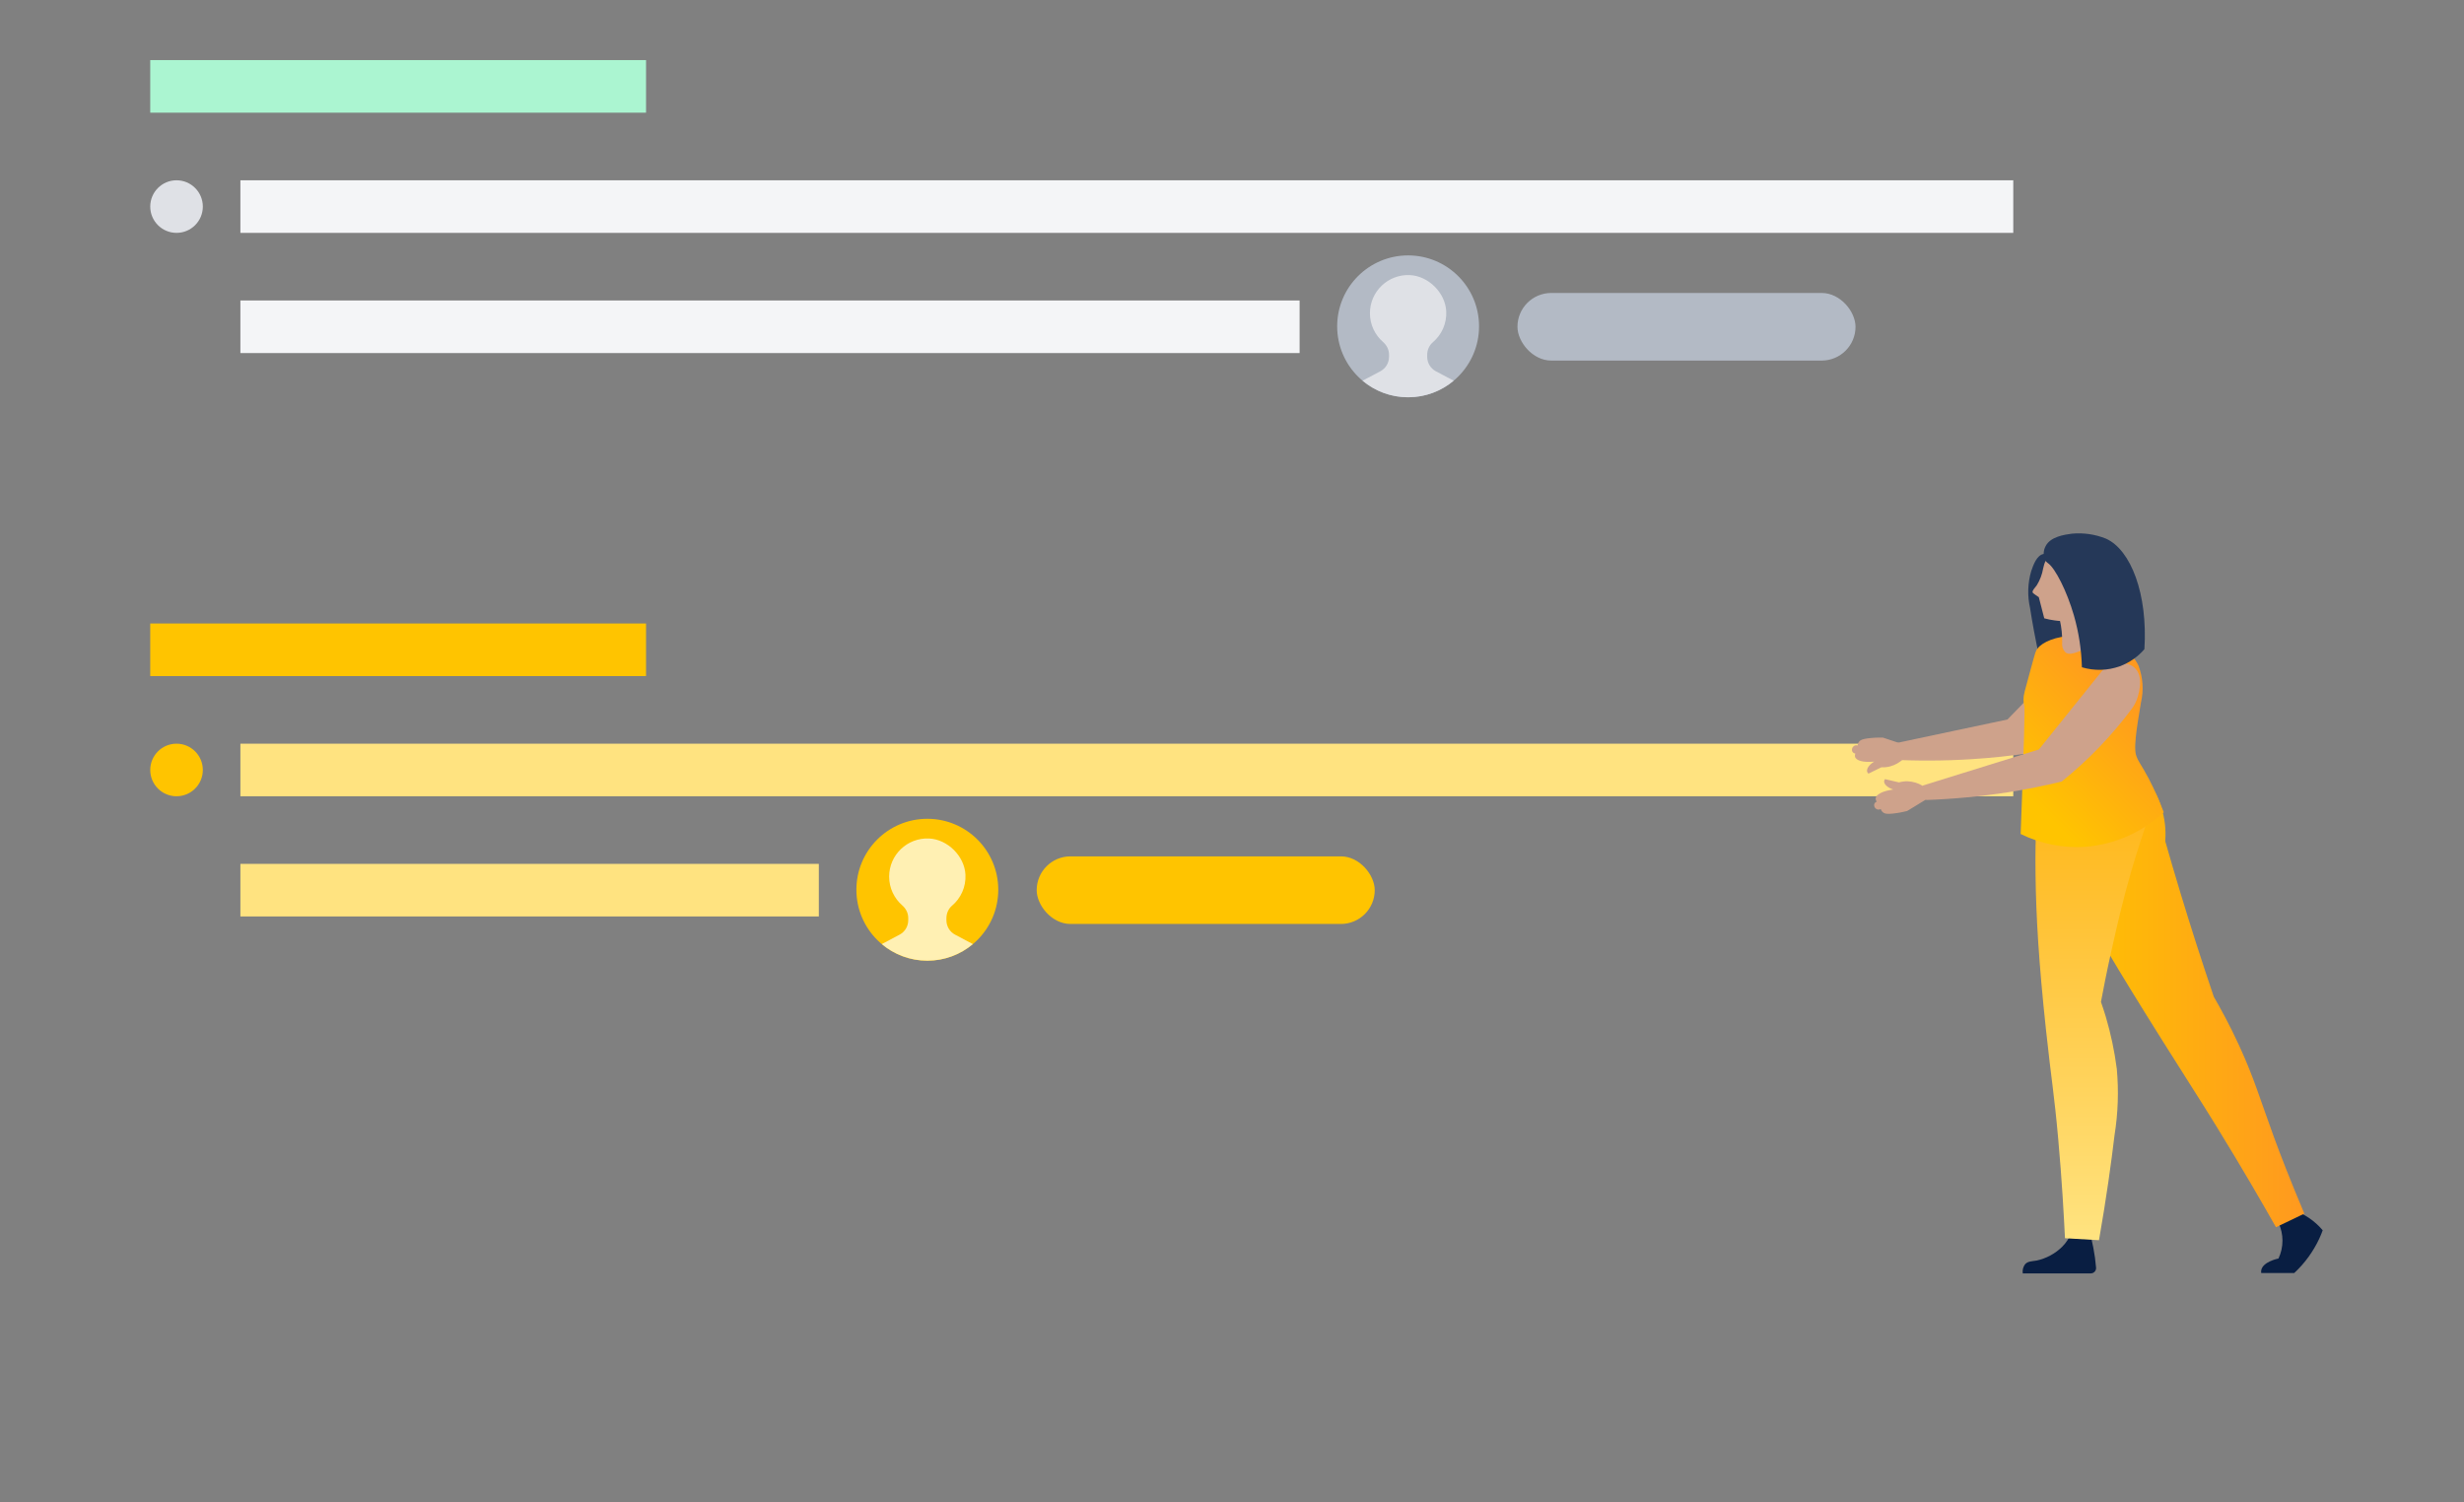 <svg xmlns="http://www.w3.org/2000/svg" width="328" height="200" viewBox="0 0 328 200">
  <rect x="0" y="0" width="328" height="200" fill="#808080" stroke="none"/>
  <defs>
    <linearGradient id="marketing-united-step2-a" x1=".083%" x2="100.054%" y1="49.993%" y2="49.993%">
      <stop offset="7%" stop-color="#FFC400"/>
      <stop offset="100%" stop-color="#FF991F"/>
    </linearGradient>
    <linearGradient id="marketing-united-step2-b" x1="50%" x2="50%" y1="0%" y2="100%">
      <stop offset="0%" stop-color="#FFB10D"/>
      <stop offset="100%" stop-color="#FFE380"/>
    </linearGradient>
    <linearGradient id="marketing-united-step2-c" x1="23.249%" x2="69.6%" y1="88.105%" y2="19.668%">
      <stop offset="0%" stop-color="#FFC400"/>
      <stop offset="100%" stop-color="#FF991F"/>
    </linearGradient>
  </defs>
  <g fill="none" fill-rule="evenodd">
    <rect width="66" height="7" x="20" y="8" fill="#ABF5D1"/>
    <rect width="66" height="7" x="20" y="83" fill="#FFC400"/>
    <rect width="236" height="7" x="32" y="24" fill="#F4F5F7"/>
    <circle cx="23.5" cy="27.5" r="3.5" fill="#DFE1E6"/>
    <rect width="236" height="7" x="32" y="99" fill="#FFE380"/>
    <rect width="77" height="7" x="32" y="115" fill="#FFE380"/>
    <circle cx="23.5" cy="102.5" r="3.5" fill="#FFC400"/>
    <g fill-rule="nonzero" transform="translate(246 71)">
      <path fill="#CEA28B" d="M6.033,16.706 L4.974,18.372 C7.588,20.902 10.348,23.278 13.239,25.487 C15.32,27.08 17.348,28.492 19.303,29.75 C23.762,30.346 28.279,30.373 32.745,29.831 C33.17,29.779 33.587,29.672 33.985,29.515 C34.166,29.442 37.126,28.229 36.954,26.211 C36.845,24.934 35.524,23.703 33.723,23.495 L20.299,24.627 L6.033,16.706 Z" transform="rotate(-41 20.968 23.462)"/>
      <path fill="#CEA28B" d="M10.998,35.054 L7.884,36.955 C7.213,37.131 6.529,37.252 5.839,37.317 C5.305,37.362 4.861,37.371 4.572,37.064 C4.472,36.958 4.397,36.831 4.354,36.692 C4.178,36.806 3.951,36.806 3.775,36.692 C3.585,36.583 3.47,36.378 3.476,36.158 C3.489,35.954 3.625,35.778 3.82,35.715 C3.735,35.603 3.687,35.467 3.684,35.326 C3.684,34.774 4.59,34.294 6.02,34.104 C5.278,33.859 4.798,33.407 4.807,33.017 C4.815,32.908 4.856,32.804 4.925,32.719 L6.789,33.153 C7.168,33.043 7.562,32.995 7.957,33.008 C8.651,33.037 9.326,33.239 9.921,33.597 L10.998,35.054 Z"/>
      <path fill="#253858" d="M24.395,5.011 C23.921,6.609 23.865,8.301 24.232,9.927 C24.531,11.836 24.947,14.19 25.553,16.869 C27.418,16.401 29.035,15.243 30.079,13.629 C32.569,9.42 28.839,4.296 27.264,3.138 C26.936,2.842 26.5,2.698 26.06,2.739 C25.119,2.893 24.666,4.224 24.395,5.011 Z"/>
      <path fill="#CEA28B" d="M8.221,29.239 L5.107,31.14 C4.436,31.316 3.752,31.437 3.062,31.502 C2.528,31.547 2.084,31.556 1.794,31.249 C1.695,31.143 1.62,31.016 1.577,30.877 C1.401,30.991 1.174,30.991 0.998,30.877 C0.808,30.768 0.693,30.563 0.699,30.343 C0.712,30.139 0.848,29.963 1.043,29.9 C0.958,29.788 0.91,29.651 0.907,29.511 C0.907,28.958 1.813,28.479 3.243,28.289 C2.5,28.044 2.021,27.592 2.03,27.202 C2.037,27.093 2.078,26.989 2.147,26.904 L4.012,27.338 C4.391,27.228 4.785,27.18 5.18,27.193 C5.873,27.222 6.549,27.424 7.144,27.782 L8.221,29.239 Z" transform="scale(1 -1) rotate(13 260.872 0)"/>
      <path fill="#091E42" d="M59.163,90.061 C60.733,90.572 62.128,91.513 63.191,92.777 C63.064,93.13 62.919,93.492 62.747,93.863 C61.94,95.602 60.802,97.166 59.398,98.47 L55.008,98.47 C54.988,98.351 54.988,98.228 55.008,98.108 C55.198,96.977 57.18,96.561 57.307,96.533 C58.013,95.031 58.013,93.293 57.307,91.79 L59.163,90.061 Z"/>
      <path fill="url(#marketing-united-step2-a)" d="M39.448,32.601 C36.524,30.157 29.744,31.297 27.681,34.783 C25.544,38.403 28.586,44.468 32.306,51.574 C33.32,53.538 34.868,56.398 41.874,67.559 C45.757,73.75 46.553,74.9 49.016,78.892 C52.537,84.612 55.252,89.328 56.972,92.37 L60.747,90.559 C58.936,86.278 57.569,82.757 56.691,80.349 C54.836,75.271 54.066,72.537 52.075,68.202 C50.763,65.341 49.513,63.105 48.69,61.684 C47.905,59.367 47.13,57.017 46.363,54.633 C44.879,49.999 43.5,45.442 42.227,40.965 C42.355,39.435 42.17,37.895 41.684,36.439 C41.278,34.99 40.508,33.669 39.448,32.601 Z"/>
      <path fill="#091E42" d="M32.197,93.139 C32.369,93.745 32.523,94.406 32.659,95.103 C32.828,95.977 32.949,96.859 33.021,97.746 C33.039,97.944 32.973,98.141 32.838,98.287 C32.704,98.434 32.514,98.517 32.315,98.516 L23.263,98.516 C23.201,98.091 23.309,97.659 23.562,97.312 C23.933,96.886 24.467,96.914 25.119,96.805 C26.388,96.527 27.554,95.9 28.486,94.995 C29.044,94.445 29.476,93.781 29.753,93.049 L32.197,93.139 Z"/>
      <path fill="url(#marketing-united-step2-b)" d="M33.99,28.908 C31.978,28.406 29.848,28.732 28.079,29.813 C25.861,31.334 24.82,34.339 24.965,45.5 C25.038,51.058 25.391,57.095 26.359,66.129 C27.092,72.927 27.436,74.52 27.979,80.566 C28.486,86.178 28.731,90.786 28.884,93.836 L33.41,94.099 C34.397,88.486 35.049,83.743 35.483,80.095 C35.949,77.184 36.05,74.225 35.782,71.288 C35.478,68.939 34.988,66.617 34.316,64.345 C34.098,63.63 33.881,62.97 33.673,62.381 C33.953,60.87 34.406,58.516 35.049,55.647 C35.845,52.08 36.56,48.939 37.701,44.993 C39.629,38.358 40.416,37.679 39.937,35.507 C39.312,32.809 37.257,29.768 33.99,28.908 Z"/>
      <path fill="url(#marketing-united-step2-c)" d="M42.028,37.127 C39.188,39.781 35.537,41.4 31.663,41.725 C28.67,41.934 25.676,41.346 22.983,40.024 C23.444,27.903 23.553,23.377 23.472,23.024 C23.401,22.728 23.364,22.424 23.363,22.119 C23.363,21.467 23.472,21.214 24.331,18.046 C24.965,15.747 24.983,15.611 25.237,15.33 C25.825,14.525 27.663,13.647 30.097,13.647 C30.722,13.647 36.805,13.71 38.66,17.593 C39.265,19.173 39.382,20.898 38.995,22.545 C38.787,24.002 37.918,28.229 38.353,29.542 C38.678,30.519 38.95,30.592 40.045,32.674 C40.796,34.116 41.458,35.603 42.028,37.127 Z"/>
      <path fill="#CEA28B" d="M24.585,7.872 C24.585,7.935 24.721,8.017 24.947,8.189 C25.091,8.301 25.242,8.404 25.4,8.496 L26.124,11.311 C26.578,11.436 27.041,11.53 27.509,11.592 C28.639,11.757 29.79,11.711 30.903,11.456 C31.672,11.31 32.407,11.018 33.066,10.596 C35.223,9.187 35.951,6.367 34.747,4.09 C33.542,1.812 30.802,0.827 28.423,1.816 C27.473,2.198 26.694,2.912 26.232,3.826 C26.187,3.934 26.151,4.025 26.124,4.106 C26.063,4.29 26.015,4.477 25.979,4.667 C25.845,5.46 25.559,6.219 25.137,6.903 C24.829,7.329 24.485,7.636 24.585,7.872 Z"/>
      <path fill="#CEA28B" d="M33.356 8.994C32.463 10.539 32.385 12.423 33.148 14.036 32.454 14.828 31.569 15.429 30.577 15.783 29.998 15.982 29.409 16.181 28.975 15.864 28.626 15.526 28.455 15.044 28.513 14.561 28.53 13.554 28.426 12.548 28.206 11.565L33.356 8.994zM9.93 33.579L10.401 35.498C14.02 35.369 17.629 35.031 21.209 34.484 23.797 34.077 26.223 33.579 28.45 33.036 31.955 30.218 35.087 26.966 37.773 23.359 38.028 23.016 38.238 22.642 38.398 22.246 38.47 22.065 39.638 19.087 38.054 17.811 37.058 17.005 35.248 17.123 33.854 18.272L25.409 28.772 9.93 33.579z"/>
      <path fill="#253858" d="M30.079,10.949 C30.719,13.189 31.074,15.5 31.138,17.829 C32.793,18.325 34.563,18.277 36.189,17.693 C37.453,17.225 38.578,16.443 39.457,15.421 C39.919,8.062 37.647,2.178 34.334,0.703 C32.899,0.125 31.347,-0.102 29.808,0.042 C28.821,0.178 26.929,0.431 26.296,1.726 C26.009,2.268 25.969,2.908 26.187,3.482 C26.299,3.69 26.461,3.867 26.658,3.998 C27.59,4.686 29.129,7.655 30.079,10.949 Z"/>
    </g>
    <rect width="141" height="7" x="32" y="40" fill="#F4F5F7"/>
    <g transform="translate(114 109)">
      <path fill="#FFC400" d="M9.443,18.886 C4.228,18.886 1.70288026e-13,14.658 1.70288026e-13,9.443 C1.70288026e-13,4.228 4.228,1.67219773e-13 9.443,1.67219773e-13 C14.658,1.67219773e-13 18.886,4.228 18.886,9.443 C18.886,14.658 14.658,18.886 9.443,18.886 Z"/>
      <path fill="#FFF0B3" d="M5.745,15.426 L3.377,16.678 C5.018,18.056 7.133,18.886 9.443,18.886 C11.753,18.886 13.868,18.056 15.509,16.678 L13.141,15.426 C12.429,15.049 11.984,14.31 11.984,13.505 L11.984,13.248 C11.984,12.607 12.243,11.982 12.731,11.567 C13.893,10.581 14.606,9.084 14.517,7.422 C14.387,4.969 12.14,2.737 9.687,2.622 C6.769,2.486 4.361,4.811 4.361,7.698 C4.361,9.226 5.037,10.593 6.104,11.524 C6.596,11.952 6.902,12.554 6.902,13.206 L6.902,13.505 C6.902,14.31 6.457,15.049 5.745,15.426"/>
      <rect width="45" height="9" x="24" y="5" fill="#FFC400" rx="4.5"/>
    </g>
    <g transform="translate(178 34)">
      <path fill="#B3BAC5" d="M18.886,9.443 C18.886,14.658 14.658,18.886 9.443,18.886 C4.228,18.886 1.70288026e-13,14.658 1.70288026e-13,9.443 C1.70288026e-13,4.228 4.228,1.67219773e-13 9.443,1.67219773e-13 C14.658,1.67219773e-13 18.886,4.228 18.886,9.443"/>
      <path fill="#DFE1E6" d="M5.745,15.426 L3.377,16.678 C5.018,18.056 7.133,18.886 9.443,18.886 C11.753,18.886 13.868,18.056 15.509,16.678 L13.141,15.426 C12.429,15.049 11.984,14.31 11.984,13.505 L11.984,13.248 C11.984,12.607 12.243,11.982 12.731,11.567 C13.893,10.581 14.606,9.084 14.517,7.422 C14.387,4.969 12.14,2.737 9.687,2.622 C6.769,2.486 4.361,4.811 4.361,7.698 C4.361,9.226 5.037,10.593 6.104,11.524 C6.596,11.952 6.902,12.554 6.902,13.206 L6.902,13.505 C6.902,14.31 6.457,15.049 5.745,15.426"/>
      <rect width="45" height="9" x="24" y="5" fill="#B3BAC5" rx="4.5"/>
    </g>
  </g>
</svg>
